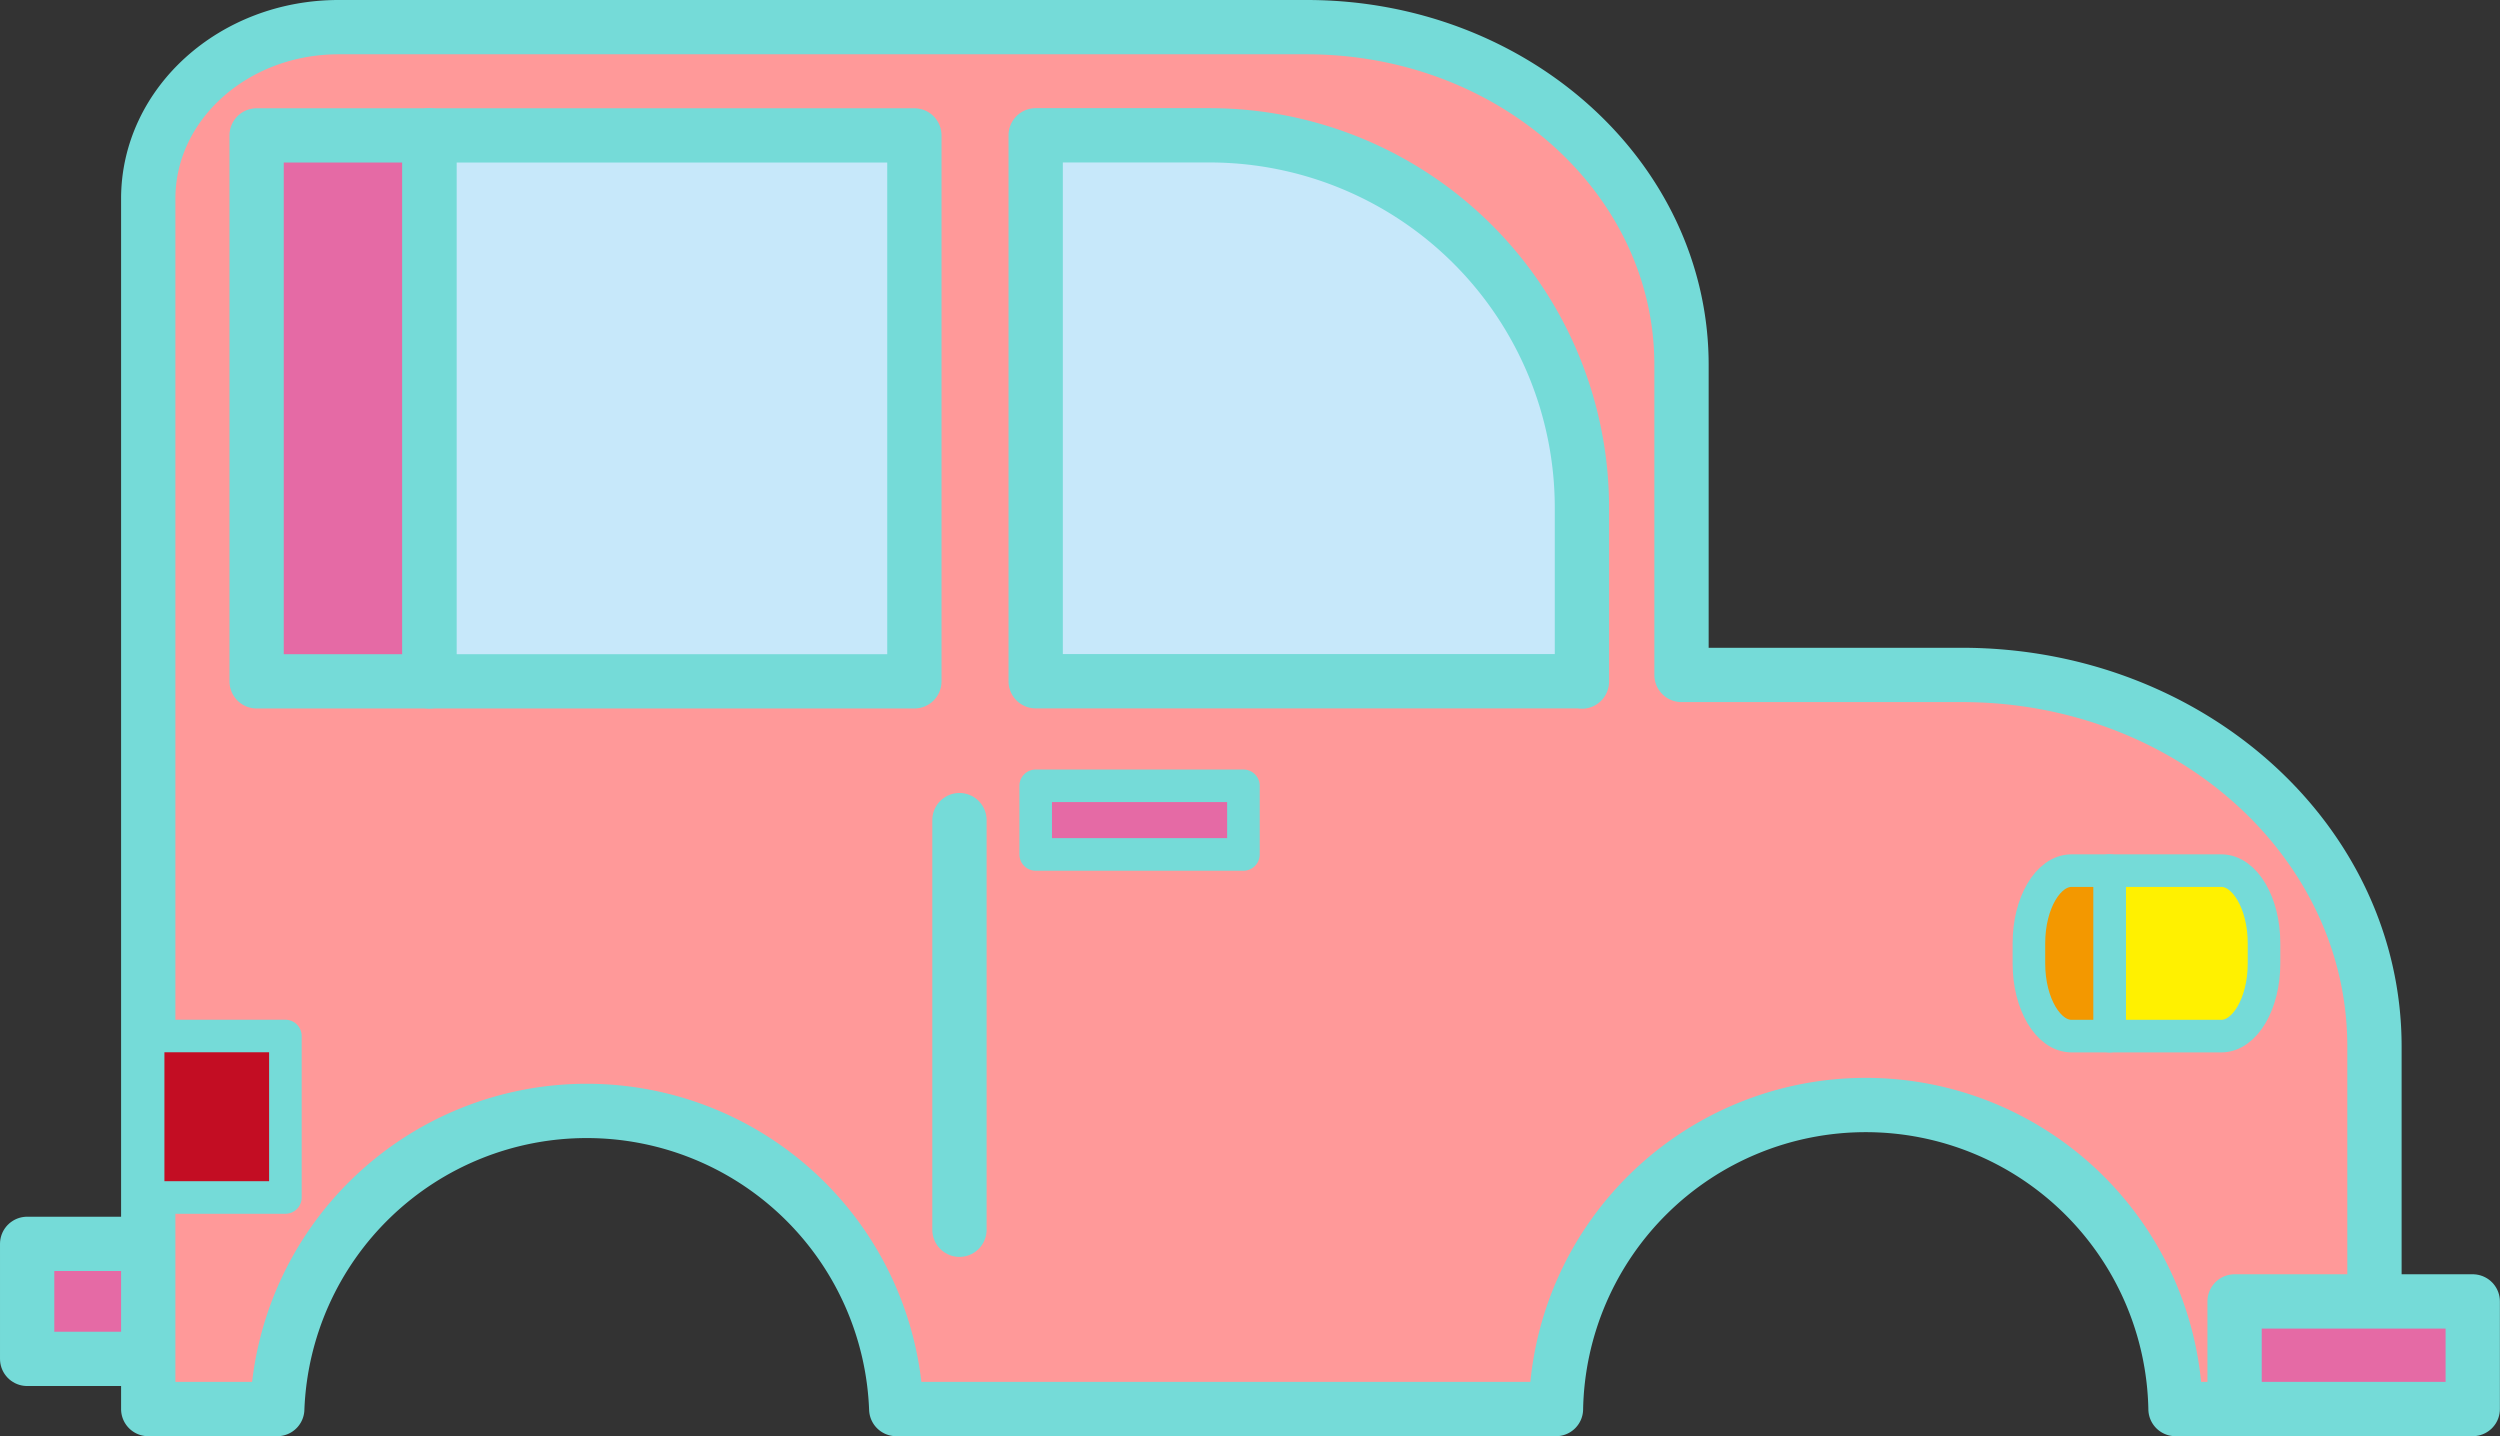 <svg xmlns="http://www.w3.org/2000/svg" viewBox="0 0 230.21 132.25"><rect x="0" y="0" width="230.21" height="132.25" fill="#333333" stroke="none"/><defs><style>.cls-1,.cls-7{fill:#e56aa5;}.cls-1,.cls-2,.cls-3,.cls-4,.cls-5,.cls-6,.cls-7,.cls-8{stroke:#75dbd8;stroke-linecap:round;stroke-linejoin:round;}.cls-1,.cls-2,.cls-3,.cls-8{stroke-width:5px;}.cls-2{fill:#f99;}.cls-3{fill:#c7e8fa;}.cls-4{fill:#fff100;}.cls-4,.cls-5,.cls-6,.cls-7{stroke-width:3px;}.cls-5{fill:#f39800;}.cls-6{fill:#c30d23;}.cls-8{fill:#fff;}</style></defs><title>资源 2</title><g id="图层_2" data-name="图层 2"><g id="車"><rect class="cls-1" x="2.5" y="114.55" width="18.95" height="10.59" transform="translate(23.95 239.68) rotate(-180)"/><path class="cls-2" d="M31.18,2.5h89.15c19.06,0,34.51,13.92,34.51,31.1V62.15h25.81c21,0,38,15.31,38,34.21v33.39H200.33a28.53,28.53,0,0,0-57.05,0H82.53a28.52,28.52,0,0,0-57,0H13.65V18.3C13.65,9.57,21.5,2.5,31.18,2.5Z"/><path class="cls-3" d="M95.37,12.47h50.27a0,0,0,0,1,0,0V62.74a0,0,0,0,1,0,0h-16a34.3,34.3,0,0,1-34.3-34.3v-16A0,0,0,0,1,95.37,12.47Z" transform="translate(241.01 75.2) rotate(-180)"/><rect class="cls-3" x="39.53" y="12.47" width="44.67" height="50.27"/><rect class="cls-1" x="23.63" y="12.47" width="15.9" height="50.27"/><rect class="cls-1" x="205.78" y="119.84" width="21.93" height="9.91" transform="translate(433.48 249.59) rotate(-180)"/><path class="cls-4" d="M204.54,80.17c2.18,0,3.94,3,3.94,6.69v1.86c0,3.69-1.76,6.69-3.94,6.69H194.26V80.17Z"/><path class="cls-5" d="M186.83,88.72V86.86c0-3.7,1.76-6.69,3.93-6.69h3.5V95.41h-3.5C188.59,95.41,186.83,92.41,186.83,88.72Z"/><rect class="cls-6" x="13.65" y="95.41" width="12.64" height="14.87" transform="translate(39.93 205.68) rotate(-180)"/><rect class="cls-7" x="95.37" y="72.37" width="19.13" height="6.32" transform="translate(209.87 151.05) rotate(-180)"/><line class="cls-8" x1="88.35" y1="75.52" x2="88.35" y2="113.24"/></g></g></svg>